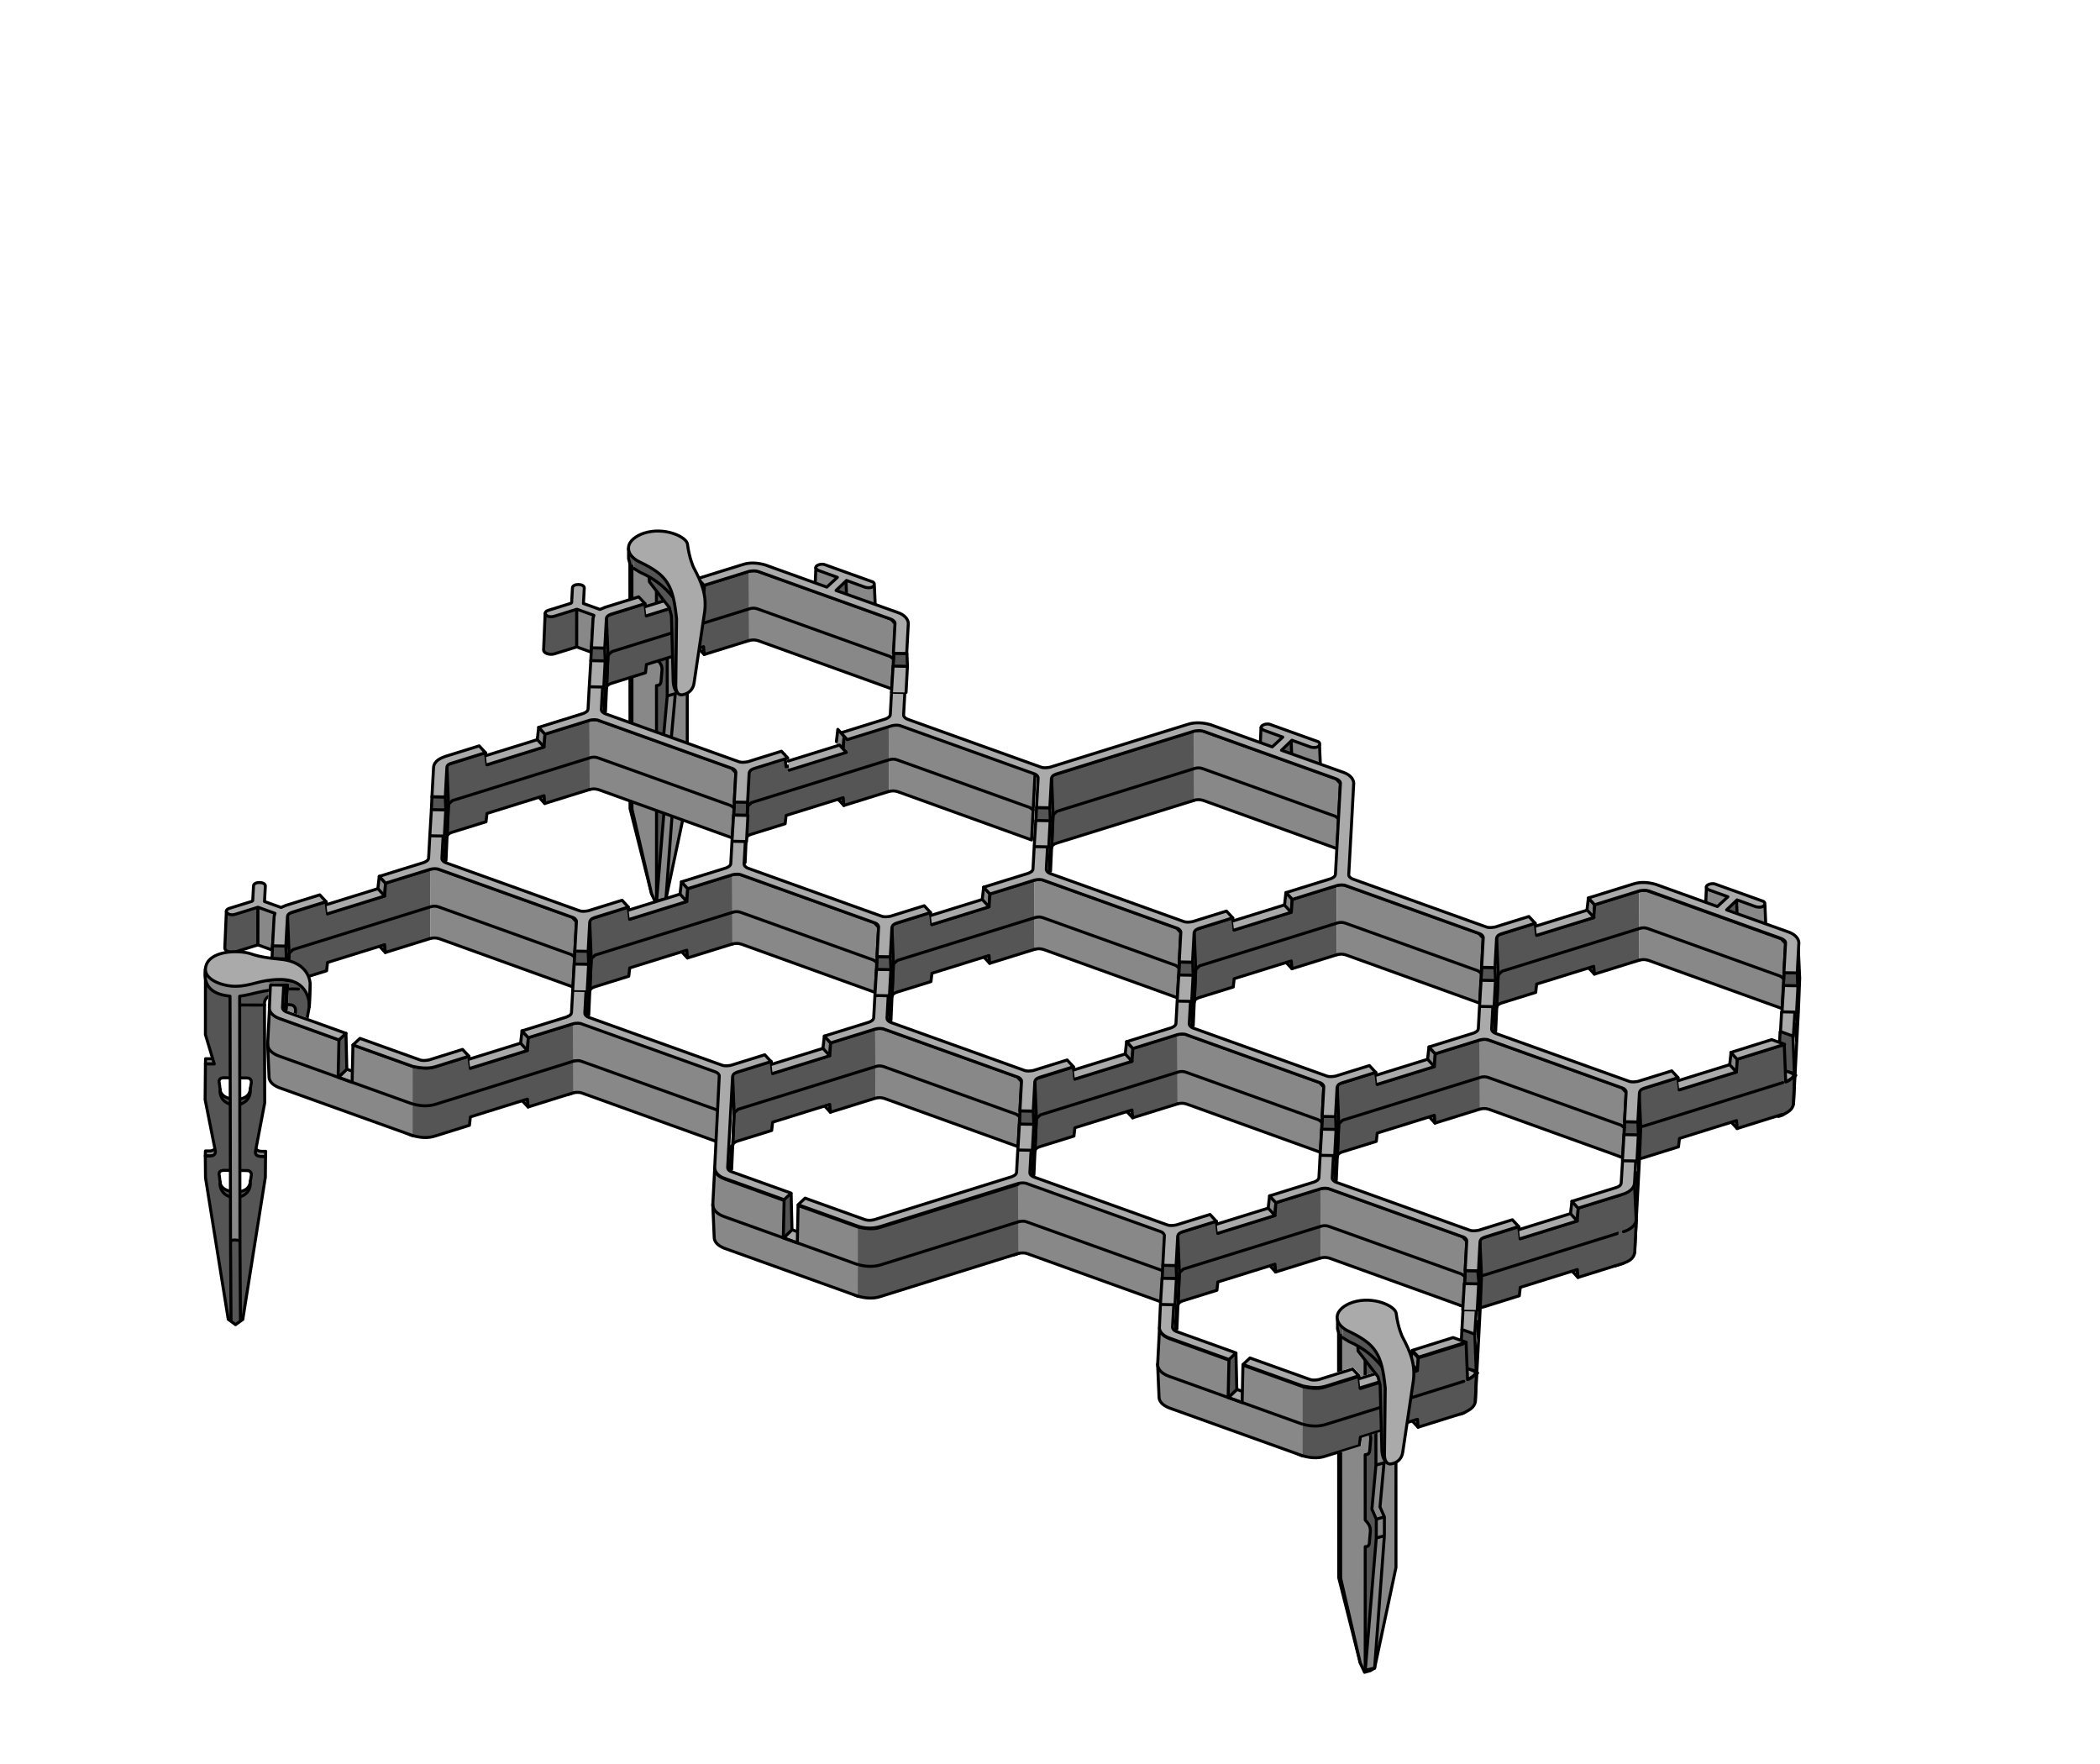 <?xml version="1.0" encoding="UTF-8" standalone="yes"?>
<svg xmlns:inkscape="http://www.inkscape.org/namespaces/inkscape" xmlns:sodipodi="http://sodipodi.sourceforge.net/DTD/sodipodi-0.dtd" xmlns="http://www.w3.org/2000/svg" xmlns:svg="http://www.w3.org/2000/svg" viewBox="0 0 595.276 500" fill-rule="evenodd" version="1.1" id="svg3934">
  <defs id="defs3938">
    <clipPath id="mask1">
      <path d="M 44.946 0 L 44.946 380.213 L 92.21 380.213 L 92.21 0 L 44.946 0 z M 76.66 278.754 L 81.533 278.833 C 81.538 278.834 81.542 278.836 81.546 278.837 C 81.547 278.836 81.549 278.837 81.549 278.836 C 81.562 278.839 81.574 278.842 81.586 278.846 C 81.627 278.85 81.666 278.86 81.705 278.875 C 81.723 278.887 81.741 278.899 81.757 278.914 C 81.785 278.929 81.813 278.949 81.836 278.971 C 81.857 278.995 81.875 279.023 81.889 279.051 C 81.902 279.07 81.914 279.089 81.924 279.11 C 81.934 279.143 81.94 279.177 81.942 279.212 C 81.946 279.23 81.949 279.25 81.951 279.268 C 81.95 279.269 81.95 279.27 81.949 279.271 C 81.95 279.274 81.95 279.278 81.951 279.281 L 81.579 286.545 L 89.826 289.509 C 90.047 289.588 90.162 289.83 90.083 290.051 L 89.114 311.902 C 89.034 312.123 88.79 312.238 88.569 312.158 L 79.147 308.776 C 77.418 308.153 76.217 307.023 75.984 305.638 C 75.9 305.562 75.849 305.456 75.844 305.342 L 75.444 296.127 C 75.444 296.034 75.443 296.061 75.445 295.865 L 76.229 279.174 L 76.229 279.16 C 76.229 279.16 76.287 278.945 76.364 278.873 C 76.441 278.8 76.66 278.754 76.66 278.754 z"></path>
    </clipPath>
    <clipPath id="mask3">
      <path d="m 378.719,0 v 389.054 l 4.61,-1.433 c 0.024,0 0.047,0.002 0.07,0.006 0.052,-0.005 0.106,-0.001 0.157,0.013 0.052,0.013 0.101,0.035 0.145,0.066 0.022,0.008 0.044,0.018 0.065,0.029 l 1.805,1.922 c 0.057,0.066 0.092,0.148 0.101,0.234 0.003,0.003 0.007,0.006 0.01,0.009 l 0.04,0.324 13.805,-4.279 0.365,-3.209 c 0.011,-0.01 0.023,-0.017 0.035,-0.026 0.023,-0.149 0.123,-0.275 0.262,-0.331 l 1.033,-0.321 V 0 Z m 22.501,382.058 v 20.735 z m 0,20.735 -15.157,4.712 -0.236,2.079 -0.004,0.004 c -0.02,0.165 -0.135,0.303 -0.293,0.353 l -6.812,2.118 v 63.99 h 22.501 z m -22.501,9.267 v -23.005 z"></path>
    </clipPath>
    <clipPath id="mask4">
      <path d="m 495.054,0 v 296.511 l 7.069,-2.199 c 0.088,-0.027 0.183,-0.025 0.27,0.006 l 1.789,0.643 0.409,-8.164 c 0.011,-0.233 0.208,-0.413 0.441,-0.404 l 4.898,0.196 c 0.236,0.01 0.418,0.212 0.406,0.448 l -1.403,25.77 v 0.001 c -0.042,0.844 -0.509,1.604 -1.176,2.208 -0.668,0.604 -1.55,1.066 -2.506,1.327 l -10.195,3.171 v 63.665 H 534.375 V 0 Z"></path>
    </clipPath>
    <g id="klinSide">
      <path fill="#888" d="M 60.926,325.654 C 60.135,326.502 58.973,326.2 58.233,326.255 L 58.192,327.668 75.271,327.833 75.315,326.358 C 74.388,326.349 73.145,326.552 72.555,325.658 M 60.292,300.121 58.276,300.102 58.232,301.576 60.738,301.601"></path>
      <path fill="#555" d="m 71.178,313.645 -0.203,-5.138 c 0,0 0.133,3.222 -4.27,3.075 -4.403,-0.147 -4.327,-2.793 -4.327,-2.793 l -0.196,4.65 z m 0,26.244 -0.203,-5.138 c 0,0 0.133,3.222 -4.27,3.075 -4.403,-0.147 -4.327,-2.793 -4.327,-2.793 l -0.196,4.65 z"></path>
      <path fill="#555" d="M 58.236 274.66 L 58.226 293.271 L 60.738 301.601 L 58.232 301.576 L 58.144 311.697 L 61.062 326.366 C 61.057 327.622 60.169 327.816 58.192 327.668 L 58.252 333.834 L 64.7 373.974 L 66.768 375.496 L 68.822 374.014 L 75.219 333.685 L 75.271 327.833 C 72.643 327.98 72.078 327.394 72.555 325.658 L 75.036 312.615 L 74.973 284.445 C 74.973 284.445 74.816 282.126 77.84 282.137 C 80.864 282.149 80.805 284.906 80.805 284.906 L 80.842 305.615 L 83.543 307.886 L 87.665 285.37 L 87.915 278.782 L 58.236 274.66 z M 63.433 305.506 L 70.021 305.57 C 70.742 305.56 71.515 306.045 71.178 307.295 L 70.976 308.507 C 70.976 308.507 70.98 308.615 70.961 308.79 C 71.297 314.694 61.924 314.648 62.378 308.79 L 62.418 308.79 C 62.298 308.359 62.296 308.052 62.296 308.052 L 62.182 307.09 C 61.883 305.986 62.427 305.546 63.433 305.506 z M 63.433 331.75 L 70.021 331.814 C 70.742 331.804 71.515 332.289 71.178 333.539 L 70.976 334.751 C 70.976 334.751 70.98 334.859 70.961 335.034 C 71.297 340.938 61.924 340.892 62.378 335.034 L 62.418 335.034 C 62.298 334.603 62.296 334.296 62.296 334.296 L 62.182 333.334 C 61.883 332.23 62.427 331.79 63.433 331.75 z "></path>
      <path fill="#888" d="M 68.019,351.741 68.159,374.31 M 65.348,351.771 65.488,374.34 M 82.241,305.177 83.91,306.479 M 81.148,284.733 82.477,284.85 C 83.301,284.886 83.813,285.654 83.783,286.387 L 82.129,306.783 M 67.957,284.876 74.996,284.902 M 58.236,274.66 C 57.396,280.538 61.371,281.959 65.203,282.385 L 65.348,351.774 C 66.049,351.348 67.198,351.449 68.019,351.741 L 67.934,282.402 C 72.684,281.745 75.259,279.996 84.592,280.371"></path>
      <path fill="#aaa" d="M 58.236,274.66 C 58.083,277.925 63.455,279.598 66.724,279.571 71.456,279.532 73.393,277.725 79.275,277.647 88.105,277.529 87.69,285.306 87.69,285.306 L 87.915,278.782 C 87.915,278.782 87.847,272.693 79.447,271.908 71.27,271.144 72.057,270.211 68.649,269.874 63.613,269.375 58.415,270.844 58.236,274.66 Z"></path>
    </g>
    <g id="klinIso">
      <path fill="#555" d="M 179.653,161.123 179.769,230.79 186.094,255.806 184.685,253.315 178.595,229.184 178.549,159.794 178.179,158.357 178.177,155.475    H 179.945"></path>
      <path fill="#888" d="M 179.129,160.459 179.145,229.352 184.685,253.315 185.904,256.012 187.548,255.554 188.764,254.828 194.821,226.299 194.808,159.753"></path>
      <path d="M 191.532,217.309 189.237,217.948 M 191.54,211.967 189.245,212.607 M 189.138,197.273 191.433,196.634 190.296,209.139 191.54,211.967 191.532,217.309 188.764,254.828 186.128,255.414"></path>
      <path fill="#555" d="M 186.073,167.479 188.788,169.655    C 187.799,169.037 187.015,168.526 186.073,167.479    L 186.085,186.697    C 187.304,188.12 187.704,188.683 187.648,189.964    L 187.395,192.951    C 187.316,194.188 186.729,194.276 186.09,194.333    L 186.102,212.844    C 186.958,213.877 187.569,214.417 187.564,215.936    L 187.279,219.278    C 187.218,220.303 186.629,220.421 186.106,220.405    L 186.094,255.806 189.237,217.948 189.245,212.607 188.002,209.778 189.138,197.273 189.122,171.351    C 189.122,171.351 188.747,166.729 187.114,166.865 186.69,166.9 186.792,168.101 186.792,168.101"></path>
    </g>
    <g id="szlufkaIso">
      <path fill="#555" fill-rule="nonzero" d="M 184.001,163.519 184.083,164.942 189.724,172.222 190.33,174.597 190.828,193.022    C 190.894,194.961 191.667,197.059 193.415,196.805    L 193.469,165.066 M 179.653,161.123    V 161.123    L 181.471,162.24    C 185.446,163.983 188.26,166.218 190.8,169.333    L 190.723,158.05    H 179.791"></path>
      <path fill="#aaa" d="M 182.56,151.127    C 180.361,151.841 178.226,153.328 178.16,155.266 178.067,157.98 181.402,159.328 181.402,159.328 189.213,163.094 190.806,165.834 191.783,175.451    L 191.559,194.432    C 191.559,194.432 191.517,197.261 193.488,196.933 195.447,196.607 196.505,195.206 196.723,193.737    L 199.772,173.224    C 200.309,168.526 198.858,165.066 196.597,160.827 196.597,160.827 195.385,158.284 194.882,154.26 194.617,152.143 188.303,149.263 182.56,151.127    Z"></path>
    </g>
  </defs>
  <g style="fill:none;stroke:#000;stroke-width:0.85;stroke-linecap:round;stroke-linejoin:round">
    <use href="#klinIso">
      <animateTransform attributeName="transform" type="translate" values="0 -50; 0 -50; 0 0; 0 0" dur="4" keyTimes="0;0.3;.5;1" repeatCount="indefinite"></animateTransform>
    </use>
    <g id="forkSide">
      <path fill="#555" d="M 64.163,258.331 63.725,268.704 C 63.716,269.671 65.523,270.214 66.848,269.786 L 73.113,267.837 V 267.837 L 73.123,257.167"></path>
      <path fill="#888" d="M 77.94,258.896 77.182,269.309 73.113,267.837 73.123,257.167"></path>
    </g>
    <use href="#forkSide" transform="translate(90.369,-84.460)"></use>
    <g id="tSide">
      <path d="M 231.085,165.25 231.268,160.931 247.861,166.143 248.088,171.353" fill="#888"></path>
      <path d="M 239.95,168.432 239.815,164.746 235.283,167.297" fill="#555"></path>
    </g>
    <use href="#tSide" transform="translate(126.186,45.293)"></use>
    <use href="#tSide" transform="translate(252.439,90.522)"></use>
    <g id="flatSide">
      <path d="M 202.891,323.506 164.984,309.844 C 164.478,309.607 163.234,309.572 162.465,309.801 L 160.965,310.27 161.032,288.105 205.1,303.441" fill="#888"></path>
      <path d="M 205.223,315.341 164.77,300.818    C 164.07,300.533 163.364,300.672 162.646,300.782"></path>
    </g>
    <g id="indentSide">
      <path fill="#888" d="M 147.583,295.695 147.978,292.211 149.763,294.139 149.508,297.775 149.504,311.581 149.689,313.792 148.058,312.03"></path>
      <path fill="#555" d="M 162.465,309.801 149.69,313.792 149.513,311.553 133.338,316.607 133.068,318.986 123.377,322.013 C 121.251,322.728 119.038,322.47 116.976,321.903 108.959,319.673 110.156,302.317 116.988,302.285 119.062,302.731 121.223,303.103 123.341,302.394 L 132.923,299.401 133.323,302.832 149.487,297.781 149.763,294.139 162.379,290.215"></path>
      <path id="sideLine" d="M 116.762,312.877 C 118.909,313.485 121.157,313.753 123.559,312.995 L 162.646,300.782"></path>
    </g>
    <g id="inciSide">
      <path fill="#aaa" d="M 99.886,303.637 98.312,303.072 94.353,306.871 99.818,306.794"></path>
      <path fill="#555" d="M 98.071,292.917 98.312,303.072 94.353,306.871 96.081,294.778"></path>
      <path fill="#888" d="M 116.988,302.285 100.045,296.203 99.817,306.795 95.852,305.372 96.079,294.779 79.403,288.758    C 78.347,288.373 76.301,287.417 76.403,285.637    L 75.866,296.011 76.269,305.323    C 76.327,307.003 78.148,307.944 79.29,308.376    L 116.976,321.903"></path>
      <path d="M 75.869,295.885    C 75.867,295.927 75.866,295.969 75.866,296.011 75.867,297.421 77.15,298.657 79.076,299.35    L 116.762,312.877"></path>
    </g>
    <g id="nook">
      <path fill="#aaa" d="M 415.663,391.417 418.852,389.2 415.445,387.472"></path>
      <path fill="#555" d="M 414.404,376.868 413.848,387.34 418.457,388.693 418.046,378.175"></path>
      <path fill="#555" d="M 414.799,380.763 415.585,380.473 415.996,391.067 C 416.94,390.774 418.526,389.86 418.545,388.129 L 418.205,397.233 C 418.011,399.041 416.313,399.749 414.95,400.531 L 413.92,400.857"></path>
    </g>
    <use href="#nook" transform="translate(90.194,-84.371)"></use>
    <g transform="translate(126.188,45.515)">
      <use href="#flatSide"></use>
      <path d="M 162.465,309.801 123.377,322.013 C 121.251,322.728 119.038,322.47 116.976,321.903 108.959,319.673 110.156,302.317 116.988,302.285 119.062,302.731 121.223,303.103 123.341,302.394 L 162.379,290.215" fill="#555"></path>
      <use href="#sideLine"></use>
      <use href="#inciSide"></use>
    </g>
    <g transform="translate(252.284,90.774)">
      <use href="#indentSide"></use>
      <use href="#inciSide"></use>
    </g>
    <use href="#indentSide" transform="translate(297.605,48.318)"></use>
    <use href="#indentSide" transform="translate(342.724,6.1)"></use>
    <g id="aside">
      <path id="twoBit" fill="#888" d="M 107.111,251.903 107.506,248.419 109.291,250.347 109.036,253.983 109.032,267.789 109.217,270 107.586,268.238"></path>
      <path fill="#555" d="M 121.964,266.036 109.217,270 109.032,267.789 92.845,272.823 92.578,275.175 82.874,278.193 C 82.39,278.358 81.595,278.706 81.548,279.432 L 81.937,270.219 81.486,259.043 92.433,255.59 92.833,259.021 109.036,253.983 109.291,250.347 121.928,246.417"></path>
    </g>
    <path id="bside" fill="#555" d="M 338.542,226.865 299.452,239.022 C 298.968,239.187 298.174,239.535 298.126,240.261 L 298.515,231.048 298.064,219.872 338.506,207.246"></path>
    <g id="side">
      <path id="path63" fill="#888" d="M 121.928,246.417 C 122.827,246.17 123.988,246.2 124.492,246.463 L 162.183,259.992 163.395,261.301 162.431,279.77 124.479,266.081 C 123.426,265.754 122.714,265.865 121.964,266.036"></path>
      <path id="path62" d="M 162.871,271.278 161.955,270.584 124.265,257.055 C 123.556,256.82 122.895,256.808 122.145,257.017 L 83.055,269.174 81.937,270.219 81.23,286.159 80.848,285.962 81.111,279.605"></path>
    </g>
    <path id="cLine" d="M 418.205,397.233 419.59,370.841 419.955,361.715 419.504,351.769 419.293,375.177 418.648,374.579 419.119,379.93"></path>
    <use href="#cLine" transform="translate(45.135,-42.172)"></use>
    <use href="#cLine" transform="translate(90.194,-84.371)"></use>
    <path d=" m 77.256,268.103 -0.157,3.671 4.072,0.073 -0.139,-3.663 m81.912,1.421 -0.158,3.67 4.072,0.073 -0.138,-3.676 m-44.434,-40.158 0.157,-3.67 3.776,0.067 0.139,3.676 m41.112,-42.303 0.19,-3.656 3.744,0.053 0.138,3.675 m81.614,1.459 0.157,-3.67 3.776,0.067 0.139,3.676 m-49.1,38.487 -0.157,3.67 4.072,0.073 -0.139,-3.676 m36.564,47.428 0.131,-3.713 3.776,0.067 0.165,3.719 m36.428,43.689 0.142,-3.753 3.776,0.067 0.154,3.759 m81.617,1.393 0.157,-3.67 3.776,0.068 0.139,3.675 m36.428,43.689 0.16,-3.688 3.576,0.051 0.328,3.503 m41.121,-42.096 0.157,-3.671 3.776,0.068 0.139,3.676 m41.113,-42.304 0.157,-3.67 3.776,0.068 0.139,3.675 m-89.758,-1.604 0.158,-3.67 3.776,0.068 0.138,3.675 m-89.76,-1.539 0.157,-3.67 3.776,0.067 0.139,3.675 m-44.573,-43.834 0.166,-3.725 3.775,0.068 0.131,3.73 M 329.609,358.673 l -0.157,3.671 4.072,0.073 -0.139,-3.663" fill="#555"></path>
    <path d="M 459.984,337.033 463.328,335.408 463.816,346.34 463.389,355.003 C 463.12,356.964 461.447,357.602 460.02,358.152 L 457.907,358.809" fill="#555"></path>
    <path d="M 460.201,349.133 C 461.751,348.729 463.792,347.412 463.778,345.789"></path>
    <g transform="translate(45.192,-42.241)">
      <use href="#aside"></use>
      <use href="#side"></use>
    </g>
    <g transform="translate(85.655,1.552)">
      <use href="#aside"></use>
      <use href="#side"></use>
    </g>
    <g transform="translate(171.321,3.067)">
      <use href="#aside"></use>
      <use href="#side"></use>
    </g>
    <g transform="translate(126.166,45.274)">
      <use href="#aside"></use>
      <use href="#side"></use>
    </g>
    <g transform="translate(211.847,46.86)">
      <use href="#aside"></use>
      <use href="#side"></use>
    </g>
    <g transform="translate(297.555,48.36)">
      <use href="#aside"></use>
      <use href="#side"></use>
    </g>
    <g transform="translate(252.373,90.567)">
      <use href="#aside"></use>
      <use href="#side"></use>
    </g>
    <g transform="translate(90.403,-84.474)">
      <use href="#aside"></use>
      <use href="#side"></use>
    </g>
    <g transform="translate(129.985,-41.674)">
      <use href="#aside"></use>
      <use href="#side"></use>
    </g>
    <g transform="translate(257.007,4.598)">
      <use href="#aside"></use>
      <use href="#side"></use>
    </g>
    <g transform="translate(342.74,6.132)">
      <use href="#aside"></use>
      <use href="#side"></use>
    </g>
    <g transform="translate(216.561,-39.201)">
      <use href="#side"></use>
    </g>
    <g fill="#aaa">
      <path d="M 107.506,248.419 109.291,250.347 121.928,246.417 C 122.772,246.173 123.964,246.19 124.492,246.463 L 162.183,259.992 C 162.99,260.199 163.475,260.886 163.395,261.301 L 162.943,269.605 166.719,269.672 167.171,261.369 C 167.371,260.482 168.047,260.306 168.523,260.105 L 178.118,257.121 176.334,255.192 166.739,258.176 C 165.903,258.307 165.029,258.457 164.174,258.131 L 126.484,244.602 C 125.88,244.424 125.223,243.886 125.271,243.292 L 125.615,236.988 121.839,236.92 121.496,243.225 C 121.433,243.936 120.704,244.253 120.143,244.489 Z          M 92.532,256.437 107.111,251.903 109.036,253.983 92.833,259.021          M 121.839,236.92 122.285,229.514 126.357,229.587 125.963,236.988" id="path2"></path>
      <path d="M 92.433,255.59 90.649,253.661 81.053,256.645 79.667,257.23 74.98,255.547 75.219,251.16 C 75.247,249.855 71.937,249.823 71.867,251.1 L 71.639,255.285 71.417,255.493 65.047,257.474 C 63.21,258.034 64.462,259.761 66.632,259.186 L 73.123,257.167 77.94,258.896 77.71,259.77 77.256,268.103 81.031,268.184 81.486,259.838 C 81.525,259.115 82.305,258.748 82.838,258.574 Z" id="path1"></path>
      <path d="M 122.442,225.844 126.218,225.911 126.671,217.608 C 126.676,216.747 127.546,216.454 128.023,216.344 L 137.618,213.36 135.833,211.431 126.238,214.415 C 124.92,214.882 123.092,215.637 122.895,217.54 Z          M 162.343,280.718 162,287.023 C 161.937,287.734 161.157,288.051 160.595,288.287 L 147.958,292.217 149.744,294.145 162.379,290.215 C 163.224,289.971 164.416,289.989 164.944,290.262 L 202.635,303.789 C 203.442,303.997 203.964,304.684 203.884,305.099 L 202.597,330.811 C 202.519,332.385 203.992,333.631 205.49,334.05 L 222.265,340.071 224.256,338.21 207.48,332.188 C 206.701,331.932 206.273,331.534 206.269,330.879 L 207.659,305.166 C 207.859,304.279 208.499,304.105 208.975,303.904 L 218.569,300.92 216.787,298.991 207.19,301.974 C 206.355,302.106 205.48,302.255 204.625,301.929 L 166.937,288.4 C 166.332,288.222 165.727,287.684 165.775,287.09 L 166.119,280.785 Z          M 252.712 196.23 L 252.369 202.535 C 252.307 203.246 251.577 203.563 251.016 203.799 L 238.38 207.729 L 240.164 209.657 L 252.801 205.728 C 253.646 205.485 254.836 205.501 255.365 205.774 L 293.057 219.303 C 293.863 219.51 294.348 220.196 294.268 220.611 L 293.817 228.915 L 297.592 228.983 L 298.044 220.68 C 298.244 219.793 298.921 219.617 299.396 219.416 L 325.739 211.217 L 338.506 207.246 C 339.411 207.108 340.324 207.012 341.181 207.293 L 378.746 220.775 C 379.439 221.055 380.036 221.542 379.957 222.085 L 379.5 230.474 L 378.551 247.826 C 378.488 248.538 377.759 248.854 377.197 249.091 L 364.56 253.019 L 366.346 254.949 L 378.983 251.018 C 379.827 250.775 381.018 250.791 381.546 251.064 L 419.238 264.593 C 420.045 264.801 420.529 265.488 420.45 265.903 L 419.997 274.205 L 423.773 274.273 L 424.226 265.97 C 424.426 265.083 425.102 264.907 425.578 264.706 L 435.173 261.722 L 433.389 259.793 L 423.794 262.777 C 422.958 262.908 422.084 263.058 421.229 262.731 L 383.539 249.203 C 382.934 249.026 382.278 248.487 382.326 247.892 L 383.276 230.543 L 383.733 221.944 C 383.653 220.623 382.396 219.455 380.736 218.913 L 363.25 212.673 L 366.209 209.833 L 371.536 211.766 C 374.22 212.414 374.768 210.438 373.302 210.116 L 360.084 205.369 C 358.704 204.798 356.199 206.018 358.315 207.022 L 363.627 208.947 L 360.636 211.715 L 343.172 205.431 C 341.108 204.842 338.808 204.643 336.721 205.317 L 323.953 209.288 L 297.612 217.487 C 296.776 217.618 295.902 217.767 295.047 217.441 L 257.357 203.912 C 256.753 203.734 256.096 203.197 256.144 202.602 L 256.488 196.299 L 252.712 196.23 z           M 288.505,325.988 288.163,332.292 C 288.1,333.003 287.37,333.32 286.809,333.556 L 247.734,345.76 C 246.895,345.949 245.956,345.992 245.167,345.716 L 228.223,339.634 226.23,341.494 243.174,347.576 C 245.136,348.226 247.31,348.327 249.527,347.686 L 288.595,335.484 C 289.439,335.241 290.63,335.257 291.158,335.53 L 328.849,349.059 C 329.655,349.266 330.141,349.954 330.062,350.368 L 329.609,358.673 333.385,358.739 333.836,350.436 C 334.036,349.548 334.713,349.373 335.188,349.172 L 344.785,346.188 343,344.259 333.406,347.242 C 332.57,347.374 331.696,347.525 330.841,347.199 L 293.15,333.669 C 292.546,333.492 291.89,332.954 291.938,332.36 L 292.282,326.055 Z          M 445.562,340.535 447.347,342.463 459.984,338.533 C 461.656,338.03 463.191,336.971 463.328,335.408 L 463.671,329.103 459.937,329.037 459.552,335.341 C 459.476,336.112 458.687,336.441 458.199,336.604 Z          M 288.521,326.038 288.967,318.632 293.039,318.705 292.645,326.106          M 459.895,329.036 460.341,321.63 464.413,321.703 464.019,329.104          M 349.489,261.061 364.068,256.527 365.993,258.607 349.79,263.645          M 475.707,306.334 490.286,301.8 492.211,303.88 476.008,308.918          M 223.402,215.738 237.981,211.204 239.906,213.284 223.703,218.322          M 430.588,348.552 445.167,344.018 447.092,346.098 430.889,351.136          " id="path3"></path>
      <path d="M 197.807,163.995 199.592,165.924 212.36,161.953 C 213.264,161.816 214.067,161.719 214.925,161.999 L 252.489,175.482 C 253.182,175.762 253.78,176.25 253.701,176.792 L 253.244,185.181 257.02,185.249 257.478,176.651 C 257.397,175.331 256.139,174.163 254.48,173.621 L 236.994,167.38 239.953,164.539 245.28,166.474 C 247.964,167.122 248.513,165.145 247.047,164.822 L 233.828,160.077 C 232.448,159.506 229.943,160.725 232.06,161.729 L 237.37,163.654 234.38,166.422 216.916,160.138 C 214.851,159.55 212.662,159.35 210.575,160.024 Z          M 252.709,196.221 253.155,188.815 257.227,188.888 256.833,196.289          M 182.901,171.977 197.48,167.443 199.405,169.523 183.202,174.561" id="path29"></path>
      <path id="path33" d="M 76.652,279.18 76.356,285.637 C 76.275,287.361 78.23,288.402 79.356,288.759 L 96.081,294.779 98.071,292.917 81.034,286.789 C 80.626,286.647 80.044,286.13 80.083,285.587 L 80.429,279.261 Z M 102.037,294.343 100.046,296.203 116.99,302.284 C 119.236,302.752 121.274,302.981 123.341,302.395 L 132.923,299.401 131.118,297.478 121.55,300.469 C 120.73,300.599 119.85,300.749 118.98,300.423 Z          M 76.652,279.18 77.098,271.774 81.17,271.847 80.776,279.248          M 162.339,280.681 162.785,273.275 166.857,273.348 166.463,280.749          M 132.983,300.235 147.562,295.701 149.487,297.781 133.284,302.819"></path>
      <path id="path37" d="M 414.71,371.266 414.404,376.868 418.044,378.176 418.485,371.334 Z M 411.895,379.15 400.313,382.785 402.119,384.708 415.585,380.473 Z"></path>
      <use href="#path2" transform="translate(45.192,-42.241)"></use>
      <use href="#path2" transform="translate(85.655,1.552)"></use>
      <use href="#path2" transform="translate(171.321,3.067)"></use>
      <use href="#path2" transform="translate(126.166,45.274)"></use>
      <use href="#path2" transform="translate(211.847,46.86)"></use>
      <use href="#path2" transform="translate(297.555,48.36)"></use>
      <use href="#path2" transform="translate(252.373,90.567)"></use>
      <use href="#path33" transform="translate(252.293, 90.586)"></use>
      <use href="#path29" transform="translate(252.439,90.548)"></use>
      <use href="#path1" transform="translate(90.403,-84.475)"></use>
      <use href="#path37" transform="translate(90.308,-84.449)"></use>
    </g>
    <g clip-path="url(#mask1)">
      <use href="#klinSide">
        <animateTransform attributeName="transform" type="translate" values="0 -50; 0 -50; 0 0; 0 0" dur="4" keyTimes="0;0.1;.3;1" repeatCount="indefinite"></animateTransform>
      </use>
    </g>
    <g clip-path="url(#mask4)">
      <g style="transform-box: fill-box" transform="scale(-1,1)">
        <use href="#klinSide">
          <animateTransform attributeName="transform" type="translate" values="469 -42; 469 -42; 469 8; 469 8" dur="4" keyTimes="0;0.5;.7;1" repeatCount="indefinite"></animateTransform>
        </use>
      </g>
    </g>
    <use href="#szlufkaIso">
      <animateTransform attributeName="transform" type="translate" values="0 -50; 0 -50; 0 0; 0 0" dur="4" keyTimes="0;0.3;.5;1" repeatCount="indefinite"></animateTransform>
    </use>
    <g clip-path="url(#mask3)">
      <use href="#klinIso" transform="translate(200.888,218.026)">
        <animateTransform attributeName="transform" type="translate" values="200.888 168.026; 200.888 168.026; 200.888 218.026; 200.888 218.026" dur="4" keyTimes="0;0.7;.9;1" repeatCount="indefinite"></animateTransform>
      </use>
    </g>
    <use href="#szlufkaIso" transform="translate(200.888,218.026)">
      <animateTransform attributeName="transform" type="translate" values="200.888 168.026; 200.888 168.026; 200.888 218.026; 200.888 218.026" dur="4" keyTimes="0;0.7;.9;1" repeatCount="indefinite"></animateTransform>
    </use>
  </g>
</svg>

